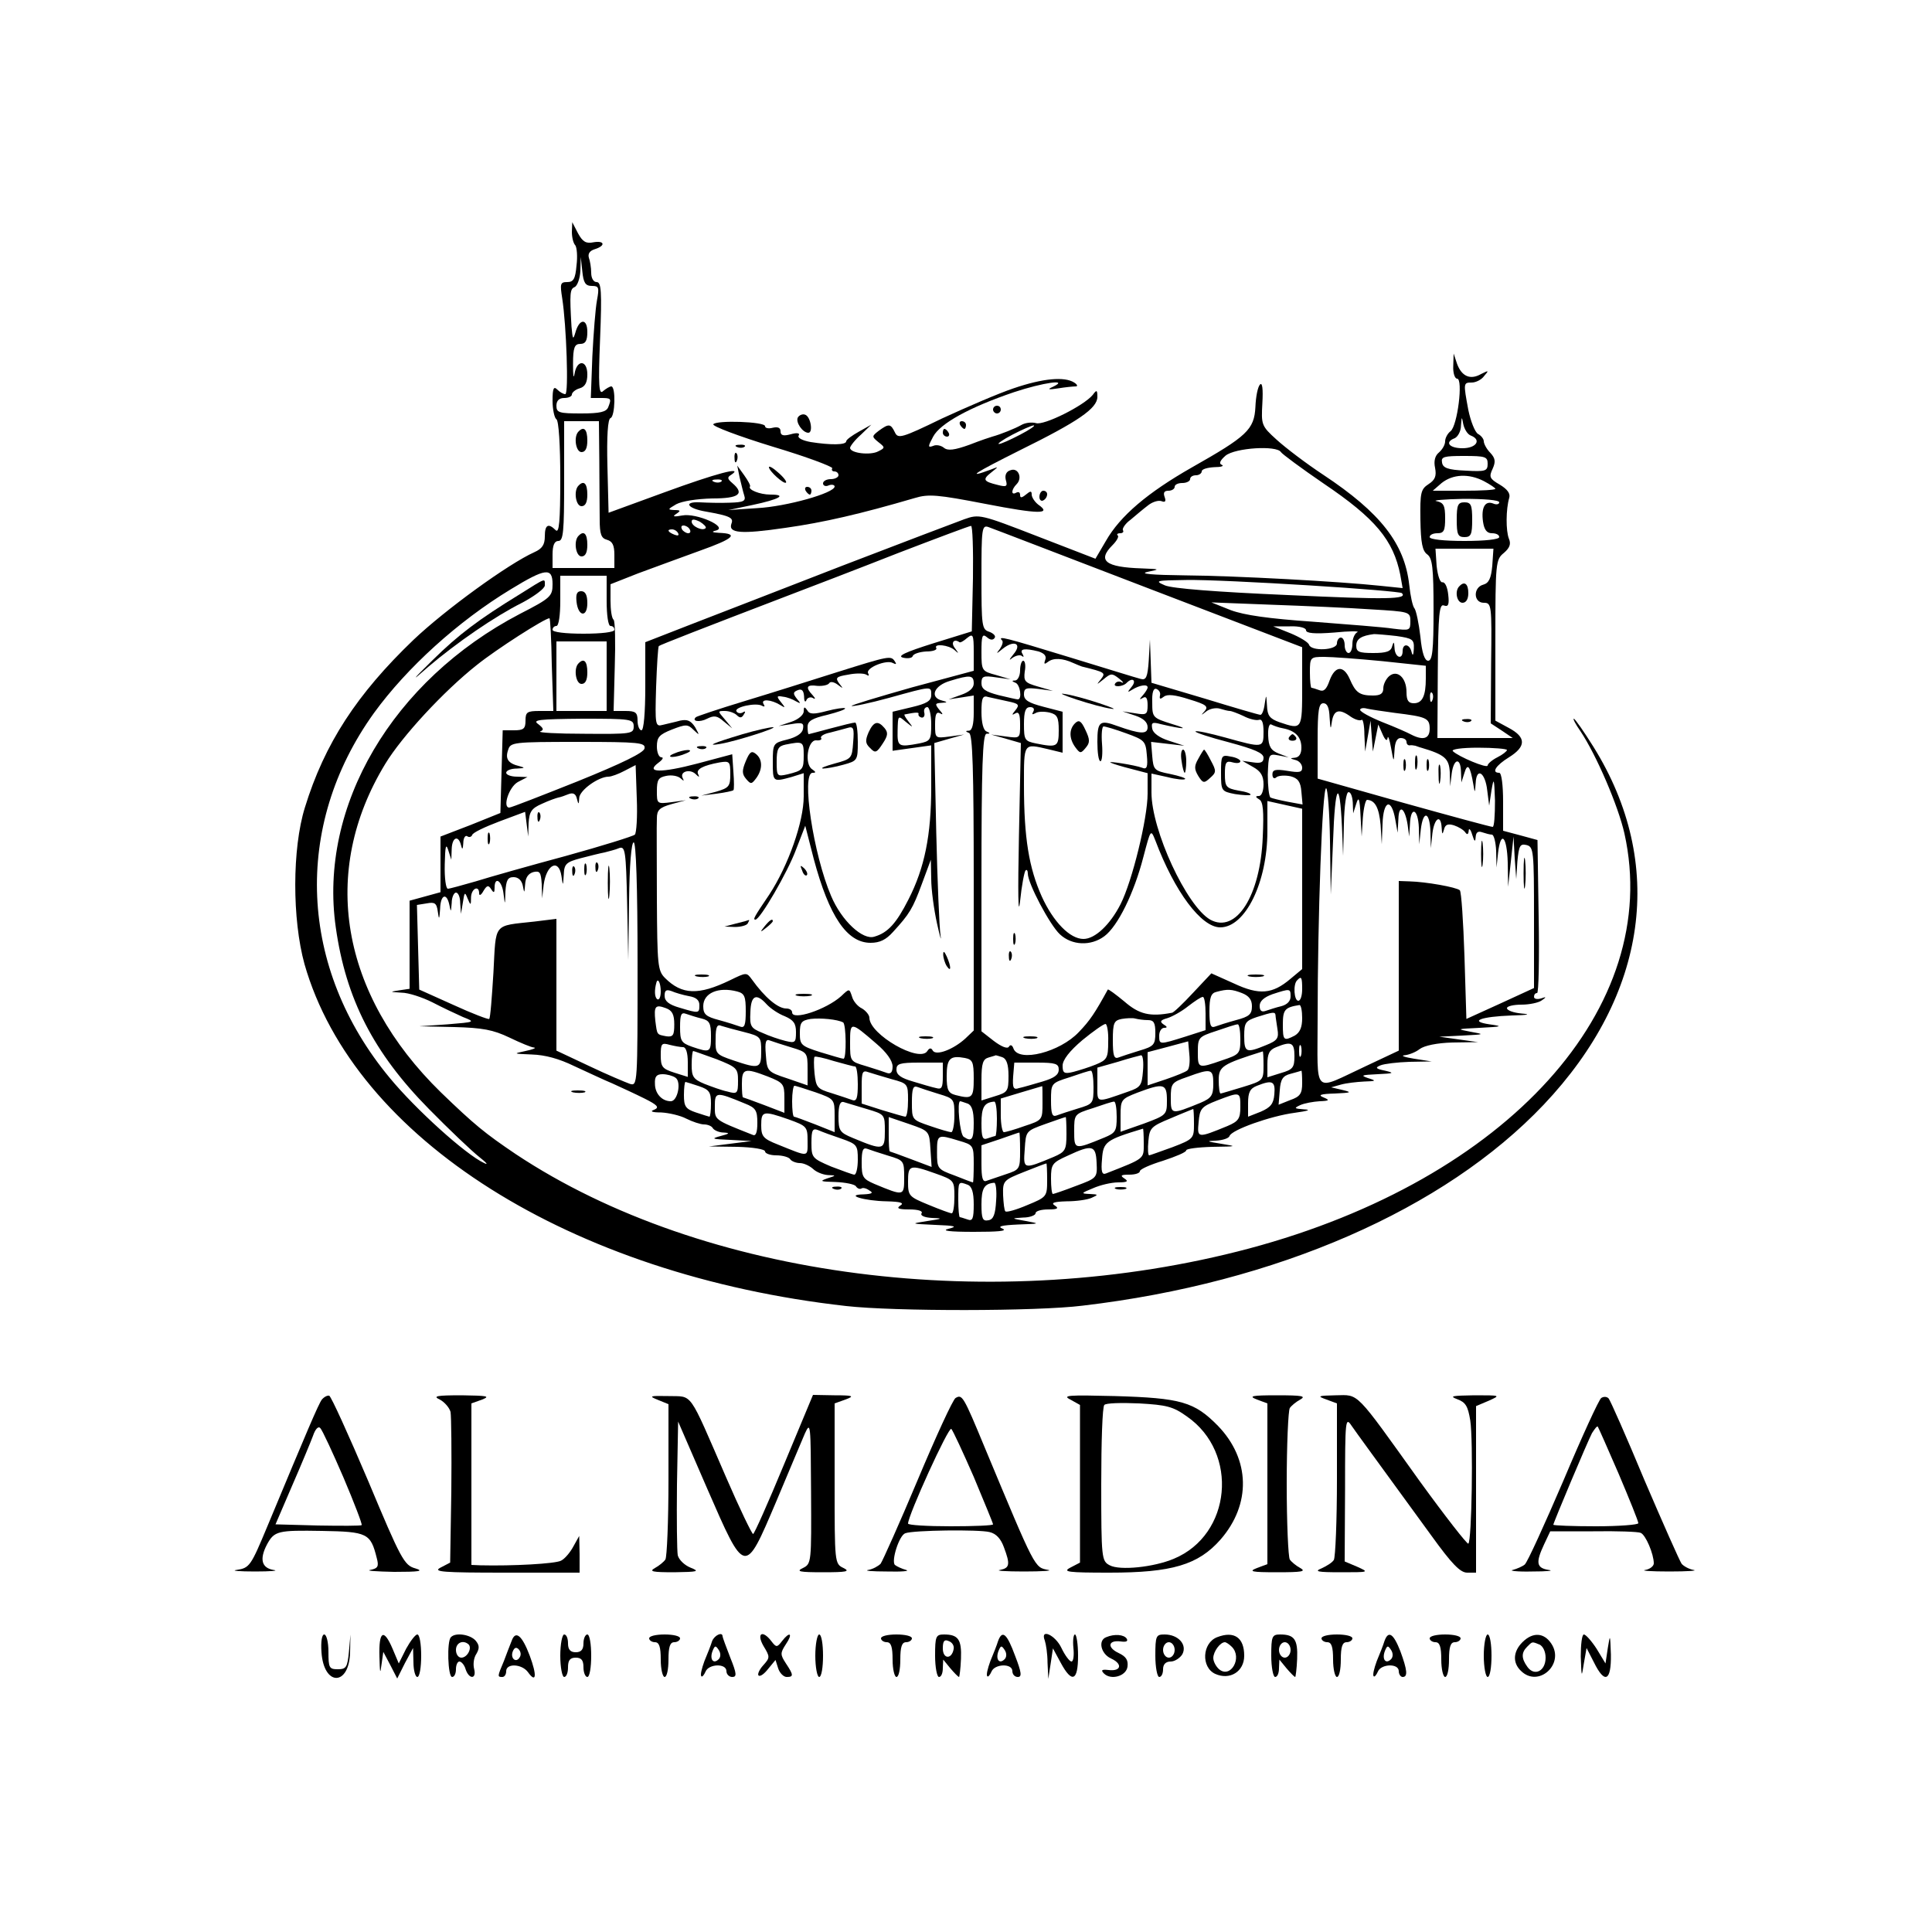 <?xml version="1.0" encoding="UTF-8"?>
<svg data-bbox="60.728 57.5 377.85 377" viewBox="0 0 500 500" height="666.667" width="666.667" xmlns="http://www.w3.org/2000/svg" data-type="shape">
    <g>
        <path d="M148 60c0 1.5.4 3 .9 3.5.4.6.6 2.9.3 5.2-.3 3.5-.8 4.3-2.4 4.3-1.8 0-1.9.4-1.3 4.2 1.1 7.1 1.7 24.8.8 24.8-.5 0-1.4-.5-2.1-1.2-.9-.9-1.2-.3-1.2 2.9 0 2.3.5 4.5 1 4.8.6.4 1 6.6 1 15.3 0 11.3-.3 14.3-1.2 13.4-1.9-1.9-2.8-1.4-2.8 1.6 0 2.2-.7 3.2-2.7 4.1-6.7 3-23.1 14.9-31.3 22.7-14.6 14-23 26.8-28.1 43.4-3.3 10.6-3.3 28.9-.1 40.5C91.7 294.7 147.7 330 219 338c12.4 1.4 49.3 1.4 61.2-.1 50.2-5.9 93.6-24.9 119.3-52 27-28.5 31.7-62.4 12.9-92.6-2.5-4-4.8-7.3-5.1-7.3s.5 1.5 1.7 3.2c4.2 6.3 9.8 19.4 11.4 26.5 10 45-30.2 89.5-97.1 107.4-65.7 17.5-141.3 7.8-189.8-24.4-8-5.4-10.7-7.6-19.4-16-26-25.4-31.4-57.1-14.4-85 4.3-7.1 15.1-18.8 23.7-25.6 5.1-4.1 17.6-12.1 18.8-12.1.2 0 .5 5.4.6 12l.4 12h-3.6c-3.2 0-3.6.3-3.6 2.5 0 2.1-.5 2.5-3 2.5h-2.9l-.3 10.7-.3 10.7-7.7 3.1-7.8 3v14.4l-4 1.1-4 1.1v22.8l-2.7.4c-2.5.4-2.5.4.6.6 1.8 0 5.4 1.2 8 2.5 2.5 1.3 6.1 3 7.9 3.8 3.3 1.3 3.2 1.3-4 1.9l-7.3.5 9.1.2c7.3.2 10 .7 14.2 2.7 2.9 1.4 5.8 2.6 6.4 2.6.7.1-.3.5-2.2.9-3.3.7-3.2.7 1.6.9 3.5.1 7.1 1.1 11 3 3.3 1.5 7.7 3.6 9.9 4.5 2.2 1 5.9 2.7 8.3 3.9 3.4 1.7 3.9 2.3 2.5 2.9-1.2.4-.6.7 1.8.7 2 .1 5 .8 6.5 1.6 1.6.8 3.7 1.5 4.6 1.5s2 .4 2.3 1c.3.5 1.6 1.1 2.8 1.1 1.7.1 1.5.3-.8.9-2.6.7-2.3.8 2.5 1l5.5.3-5.5.7-5.5.7 7.3.1c4 .1 7.2.6 7.2 1.2 0 .5 1.3 1 2.9 1 1.7 0 3.3.5 3.6 1s1.5 1 2.5 1 2.5.7 3.4 1.5c.8.8 2.5 1.5 3.8 1.6 2.3.1 2.3.1-.2.9-2 .7-1.6.8 2.2.9 2.6.1 5 .6 5.3 1.1.4.6 1 .8 1.4.6.4-.3 1.3-.1 2.1.5 1.1.6.7.9-1.5 1-5.1.1.2 1.7 6 1.8 3.6.1 4.6.4 3.5 1.1s-.5 1 2.3 1c2.3 0 3.6.4 3.2 1s.8 1.1 2.7 1.2c2.9.1 2.8.2-1.2.8-4.5.7-4.4.7 2 1 5.3.2 5.9.4 3.5 1-2 .5.1.8 6.5.8 6.1 0 8.8-.2 7.5-.8-1.5-.6-.4-.9 4-1.1 5.7-.2 5.8-.2 2-.9-3.9-.7-3.9-.7-.7-.9 1.7 0 3.2-.6 3.2-1.1 0-.6 1.5-1 3.3-1 2.4 0 2.8-.3 1.7-1s-.3-1 3-1.1c2.5 0 5.4-.4 6.5-.9 1.8-.8 1.8-.9-.5-1s-2.3-.2.9-1.5c1.8-.8 4.7-1.5 6.5-1.5 2.4 0 2.7-.3 1.6-1-1.2-.8-.9-1 1.3-1 1.5 0 2.7-.4 2.7-.9s2.7-1.7 6-2.7c3.3-1.1 6-2.2 6-2.7 0-.4 3-.8 6.8-.9 6.4-.1 6.5-.1 2.2-.8-3.7-.6-4-.7-1.3-.8 1.7-.1 3.3-.6 3.5-1.2.5-1.6 10.7-5.2 16.8-6 3.6-.5 4.4-.8 2.5-.9-2.6-.2-2.7-.3-1-1.1 1.1-.5 3.4-.9 5-1 2.6-.1 2.7-.3 1-1-1.5-.6-.8-.9 3-1 4.2-.2 4.5-.3 2-.9l-3-.7 2.5-.7c1.4-.4 4.1-.7 6-.8 3.2-.1 3.3-.2 1-.9-2-.7-1.6-.8 2.5-1 4.2-.2 4.5-.3 2-.9-2.5-.5-2.7-.8-1.2-1.4 1-.4 4.4-.8 7.5-.9l5.7-.1-4.5-.7c-2.5-.4-3.6-.8-2.5-.9s2.9-.8 3.9-1.6c1.2-.9 4.5-1.6 8.5-1.7l6.6-.1-5-.7-5-.7 6-.3c5.8-.3 5.9-.3 2-1-3.7-.7-3.5-.7 2.5-1 5.8-.3 6.1-.4 2.5-.9-5.5-.8-2.3-2 5.8-2.3 4.2-.1 5-.3 2.5-.5-2.1-.2-3.8-.8-3.8-1.4 0-.5 1.7-.9 3.8-.9 2 0 4.4-.5 5.2-1.1 1.3-.9 1.2-1-.2-.5-1 .3-1.8.1-1.8-.4 0-.6.3-1 .8-1 .4 0 .6-8.9.4-19.8l-.3-19.8-4.4-1.2-4.5-1.2v-7.5c0-4.3-.4-7.5-1-7.5-2.1 0-.9-1.9 2.5-4 4.5-2.8 4.5-5.2 0-7.6l-3.5-1.9v-20.8c0-20.2.1-20.9 2.2-22.6 1.5-1.3 1.9-2.3 1.3-3.7-.8-2-.8-7.6.1-10.6.3-1.1-.5-2.2-2.5-3.4-2.6-1.5-2.8-2-1.8-4.1.8-1.8.7-2.7-.6-4.1-1-1-1.7-2.4-1.7-3s-.7-1.5-1.5-1.9c-.8-.5-1.9-3.3-2.5-6.2-1.3-7-1.3-7.1.9-7.1 1 0 2.5-.7 3.2-1.7 1.3-1.5 1.2-1.5-.8-.5-2.8 1.6-5 .6-6.2-2.6l-.9-2.7-.1 3.2c-.1 1.8.4 3.3 1 3.3 1.6 0 .1 12.2-1.7 13.6-.8.6-1.4 1.8-1.4 2.6 0 .9-.7 2.1-1.6 2.9-1 .8-1.4 2.2-1 4 .4 2.1 0 3.1-1.7 4.2-2 1.3-2.2 2.2-2.1 9.2.1 6 .5 8.1 1.8 9 1.3 1 1.6 3.4 1.6 14.4 0 10.4-.3 13.1-1.4 13.1-.9 0-1.6-2-2-6.2-.4-3.5-1.1-6.7-1.5-7.3-.5-.5-1.1-3.3-1.4-6.2-1.2-10.6-7.4-18.6-22.2-28.4-4.4-2.9-9.8-7-12.1-9.1-4-3.6-4-3.9-3.7-9.5.2-3.6 0-5.4-.6-4.8s-1.1 3.2-1.2 5.8c-.3 5.9-2.2 7.6-16.5 15.7-11.4 6.5-18.5 12.5-22.2 19l-2.7 4.6-15-5.8c-14.7-5.7-15.1-5.8-19-4.4-2.2.8-16.4 6.2-31.5 12-15.1 5.9-32.8 12.7-39.2 15.2l-11.8 4.6v11.4c0 6.9-.4 11.4-1 11.4-.5 0-1-1.1-1-2.5 0-2.1-.5-2.5-3.1-2.5h-3.1l.3-11.4c.2-6.3.1-11.8-.3-12.2-.5-.4-.8-2.6-.8-5v-4.2l7.1-2.8c4-1.5 11.2-4.1 16.1-5.9 8.7-3.1 10.1-4.4 4.9-4.6-1.8-.1-2.1-.3-.8-.6 3.3-.9-5.1-4.6-8.7-3.9-2.2.4-2.7.3-1.6-.4 1.2-.8 1.2-1-.5-1-1.8-.1-1.7-.2.5-1.5 1.5-.8 5.3-1.4 9.3-1.5 7 0 8.5-1.2 5.2-4-1.3-1.1-1.3-1.5-.3-2.1 3.6-2.4-4.1-.3-17.2 4.5l-14.5 5.3-.3-12.1c-.2-7.7.1-12.2.8-12.4 1.2-.4 1.4-8.2.2-8.2-.4 0-1.4.6-2.1 1.2-1.1 1.1-1.3-1.2-.8-13.5.5-12.4.3-14.7-.9-14.7-.8 0-1.4-1-1.4-2.4 0-1.3-.3-3.1-.6-3.9-.3-1 .2-1.8 1.5-2.2 2.9-.9 2.6-2.3-.3-1.8-1.9.4-2.8-.1-4-2.3l-1.5-2.9zm5.2 14c1.8 0 1.9.4 1.3 3.7-.4 2.1-.9 8.6-1.2 14.5l-.4 10.8h2.5c2.8 0 2.9.1 2 2.4-.5 1.2-2.1 1.6-7 1.6-5.7 0-6.4-.2-6.4-2 0-1.3.7-2 2-2 1.1 0 2-.4 2-.9s.9-1.3 2-1.6c1.4-.4 2-1.5 2-3.6 0-3.8-2.7-3.9-3.3-.2-.3 1.6-.4.4-.4-2.5 0-4.3.4-5.2 1.9-5.2 1.3 0 1.8-.8 1.8-3.1 0-3.6-2.1-3.5-3.1.2-.6 2-.7 1.7-1-1.6-.5-8.6-.4-9.7.8-10.2.7-.3 1.4-2.2 1.5-4.2l.1-3.6.4 3.7c.3 3 .8 3.8 2.5 3.8m227.4 38.7c2.9 1.1 1.5 3.3-2.1 3.3-3.5 0-4.7-1.6-2-2.6.8-.4 1.6-1.8 1.6-3.3.2-2.4.2-2.4.6-.3.3 1.3 1.1 2.6 1.9 2.9m-225.5 6.5c0 5.7.1 12.5.1 15.2 0 3.9.4 4.9 1.9 5.3 1.4.4 1.9 1.4 1.9 3.9v3.4h-16v-3.5c0-2.4.5-3.5 1.5-3.5 1.3 0 1.5-2.4 1.5-15.5V109h9zm176.4-2.2c.3.5 5.3 4.2 11 8.1 13.5 9.1 18.1 14.7 19.9 23.7l.6 3.4-5.8-.6c-10.3-1.1-37.5-2.6-50.7-2.7-8.4-.1-11.8-.4-9.5-.9 3.3-.7 3.3-.7-1.5-.9-9.4-.3-11.6-2-7.6-6 1.1-1.1 1.7-2.2 1.4-2.5-.4-.3-.1-.6.6-.6s1-.4.7-.8c-.2-.4.6-1.7 2-2.7 1.3-1.1 3.3-2.8 4.5-3.7 1.1-.9 2.7-1.4 3.5-1.1 1 .4 1.2 0 .8-1.1s-.1-1.6 1-1.6c.9 0 1.6-.5 1.6-1 0-.6.9-1 2-1s2-.5 2-1c0-.6.7-1 1.5-1s1.5-.5 1.5-1c0-.6 1.5-1 3.3-1.1 1.7 0 2.6-.3 1.9-.6-.8-.3-.5-1.1 1-2.4 2.5-2 13.2-2.7 14.3-.9m53.5 3c0 1.9-.5 2.1-5.7 1.8-4.6-.2-5.9-.7-6.1-2.1-.3-1.5.5-1.7 5.7-1.7 5.5 0 6.1.2 6.1 2m-1 4.5c1.7.9 3 1.8 3 2 0 .3-3.6.5-8.1.5h-8.1l2.3-2c2.9-2.3 7-2.5 10.9-.5m-197.3.1c-.3.3-1.2.4-1.9.1-.8-.3-.5-.6.6-.6 1.1-.1 1.7.2 1.3.5M388 130c0 .5-.7.7-1.6.3-2.1-.8-3.1 1.1-2.6 4.7.3 2.1 1 3 2.3 3 1.1 0 1.9.4 1.9 1s-3.7 1-9 1-9-.4-9-1 .9-1 2-1c1.7 0 2-.7 2-3.9 0-3.3-.4-4-2.2-4.4-1.3-.2 1.9-.5 7-.6 5.3 0 9.2.3 9.2.9m-205.4 6.7c-.8.8-3.6-.5-3.6-1.7 0-.7.6-.7 2.1 0 1.1.7 1.8 1.4 1.5 1.7m-4.1.3c.3.5.2 1-.4 1-.5 0-1.3-.5-1.6-1-.3-.6-.2-1 .4-1 .5 0 1.3.4 1.6 1m73.3 12.7-.3 13.7-10 3.1c-7.3 2.3-9.4 3.3-7.8 3.7 1.2.3 2.4.1 2.5-.4.2-.6 1.8-1.1 3.5-1.2 1.7 0 2.9-.4 2.6-.9-.7-1.2 3.2-.8 4.7.5 1.2 1.1 1.2 1 .1-.5-1.1-1.4-.2-2.5 1.2-1.5.2.2 1.1-.3 2-1.1 1.5-1.2 1.7-.9 1.7 3.6v4.9l-16 4.3c-8.8 2.5-15.8 4.6-15.6 4.8s4.6-.7 9.7-2.1c11.2-3.1 10.9-3.1 10.9-.7 0 1.5-1.2 2.2-5 3.1l-5 1.2v10.1l5-.7 5-.7v10.8c0 12.4-1.7 20.9-5.9 29.1-3.1 6.1-5.3 8.6-8.8 9.6-3 1-8.5-4.1-11.2-10.5-4.6-10.7-7.8-31.9-4.8-31.9.9 0 .9-.2-.1-.9-2.1-1.3-1.2-7.6 1-7.5 1 .1 1.6-.2 1.3-.6s.7-1.1 2.3-1.4c1.5-.4 3.5-.9 4.5-1.2 1.6-.5 1.8 0 1.5 3.7-.3 4.2-.4 4.3-4.8 5.5-2.5.7-3.8 1.2-3 1.3.8 0 3.2-.4 5.3-1 3.6-1 3.7-1.1 3.7-5.9 0-2.8-.3-5-.7-5-.5 0-3.3.7-6.3 1.5s-5.6 1.5-5.7 1.5c-.2 0-.3-.9-.3-1.9 0-1.5 1.2-2.2 5.1-3.1 2.7-.7 4.8-1.4 4.6-1.7-.3-.2-2.4.1-4.7.7-3.4.9-4.5.9-5.1-.2-.7-1-.9-.9-.9.3 0 .9-1.4 2.1-3.2 2.7l-3.3 1.1 3.3-.5c2.9-.5 3.3-.3 3 1.3-.2 1.1-1.7 2.1-4.1 2.7-3.6.9-3.7 1-3.7 5.8 0 5.2 0 5.2 4.8 3.9l3.2-1v6c0 6.6-4 17.9-8.9 25.4-4 5.9-4.3 6.5-3.6 6.5 1.2 0 8.3-12.2 10.5-18.1l2.4-6.2 2.2 8.6c4 14.9 8.6 21.7 14.7 21.7 2.4 0 4-.8 5.8-2.8 4.3-4.7 5.1-6 7.5-12.5l2.3-6.2.1 5c0 2.7.7 7.9 1.5 11.5s1.2 4.9.9 3-.8-13.9-1.1-26.6l-.5-23.1 3.8-1.1 3.9-1.1-3.7.5c-3.8.5-3.8.5-3.8-3.1 0-2.6.3-3.4 1.3-2.9.8.5.8.2-.2-.9-1.2-1.5-1.1-1.7.5-1.8 1.7-.1 1.7-.2.2-.6-3.3-.8-2.1-3.9 2.1-5.1 5.2-1.6 6.1-1.5 6.1.7 0 1.2-1.2 2.2-3.2 2.9l-3.3 1.2 3.3-.5 3.2-.5v4.5c0 2.9-.4 4.5-1.2 4.6q-1.5 0 0 .6c.9.4 1.2 9.1 1.2 38.7v38.3l-2.2 2.1c-3.1 2.8-7.5 4.5-8.4 3.1-.4-.8-.9-.7-1.4.1-2 3.2-15-4.3-15-8.6 0-.7-.9-1.8-1.9-2.4-1.1-.5-2.3-1.9-2.6-3.1-.7-2.1-.7-2.1-2.8-.1-3.9 3.5-12.7 6.4-12.7 4.2 0-.6-.7-1-1.5-1-2.2 0-5.6-2.9-8.9-7.5-1.4-1.9-1.4-1.9-5.7.2-8.1 3.9-12.4 3.8-16.8-.6-1.9-1.9-2-3.4-2.1-20.3 0-10.1-.1-19.5 0-21 0-2.1.6-2.8 3.8-3.7l3.7-1-3.7.5c-3.8.5-3.8.4-3.8-2.9 0-2.9.4-3.5 2.4-3.9 1.4-.3 3 0 3.7.6.9.8 1 .8.6 0-.9-1.7 1.8-2.5 3.3-1.1.9.9 1.1.9.7.1-.7-1.3 1.2-2.3 5.6-3.1 2.5-.4 2.7-.2 2.7 3s-.3 3.6-3.7 4.6l-3.8 1 4-.5c2.2-.3 4.1-.7 4.3-.9.2-.1.2-2.3 0-4.8l-.3-4.5-9 2.4c-9.5 2.5-13.6 2.4-10.1-.2 1.1-.8 1.4-1.4.8-1.4-.7 0-1.2-1.3-1.2-2.8 0-2.4.6-3.1 3.9-4.4 3.6-1.4 4.1-1.4 5.6.1 1.6 1.5 1.6 1.5.4-.7-1.1-1.7-2-2.1-3.9-1.7-1.4.4-3.4.8-4.5 1.1-1.9.5-2 .1-1.7-9.8.2-5.7.5-10.4.7-10.6.3-.3 11.6-4.7 32.5-12.7 6.3-2.4 19.6-7.5 29.5-11.4 9.9-3.8 18.4-7 18.8-7 .4-.1.6 6.1.5 13.6m45.5 2.6 39.7 15.2v10.2c0 11.2 0 11.2-5.9 9.2-2.5-.9-3.1-1.7-3.2-4.2-.2-3.1-.2-3.1-.6-.5-.2 1.6-.7 2.8-1.1 2.8s-6.9-1.9-14.4-4.2l-13.8-4.1-.2-5.6-.2-5.6-.3 5.4c-.3 4.4-.7 5.2-2.1 4.8-.9-.2-9.2-2.8-18.4-5.6-17-5.2-18.6-5.6-17.5-4.4.4.3.1 1.3-.5 2.2-1.1 1.4-1 1.4.7 0 3-2.4 5.1-1.3 2.8 1.4-1.2 1.5-1.3 1.8-.2.9.9-.6 2-.8 2.4-.4.5.4.5.1.1-.6q-1.2-1.95 4.2-.6c1.5.5 2.1 1.2 1.7 2.2-.4 1.1-.2 1.2.7.5 1.4-1.1 3.8-1 6.6.3.9.4 1.9.8 2.2.9 6.1 1.5 6.2 1.6 4.9 3.3-1.2 1.5-1.2 1.5.7 0 1.9-1.6 2.2-1.6 4-.2 1 .8 1.4 1.3.7 1-.6-.4-1.4-.2-1.7.3-.7 1 2 .9 3-.2 1.5-1.5 2.6-.6 1.3 1-1.2 1.5-1.2 1.6.1.8 1.9-1.2 4-1.5 4-.6 0 .4-.6 1.3-1.2 2-1 1.1-1 1.3 0 .7.8-.5 1.2.1 1.2 1.9 0 2.4-.3 2.6-3.2 2.1l-3.3-.5 3.3 1.1c2.1.7 3.2 1.7 3.2 3 0 1.9-1.9 1.8-7.8-.3-4.6-1.7-5.2-1.2-5.2 4.1 0 2.7.3 5 .8 5 .4 0 .6-2 .4-4.5s0-4.5.4-4.5c.5 0 3.2.8 5.9 1.8 4.7 1.7 5 2 5.3 5.6.3 3.1 0 3.8-1.2 3.3-1.8-.7-9.5-1.9-8.1-1.3.6.3 2.9 1 5.3 1.6l4.2 1.1v5.3c0 6.4-4 22.7-7 28.6-2.7 5.3-6.6 9-9.6 9-3.5 0-7.8-4.4-10.8-11-3.3-7.4-4.6-15.1-4.6-28.8 0-11.1-.2-10.8 6.3-9.3l3.7.9v-10.6l-5-1.3c-3.8-1-5-1.7-5-3.2 0-1.6.5-1.8 3.8-1.4l3.7.5-3.8-1.1c-3.5-1-3.8-1.4-3.5-3.9.3-1.5.1-2.8-.4-2.8-.4 0-.8 1.1-.8 2.5s-.6 2.5-1.2 2.6q-1.5 0 0 .6c1.2.4 1.8 4.3.6 4.3-.3 0-2.5-.5-5-1.1-3.4-.9-4.4-1.6-4.4-3.1 0-1.8.5-2 3.8-1.5l3.7.5-3.7-1.1c-3.7-1-3.8-1.1-3.8-6 0-4.1.2-4.8 1.4-3.8.9.8 1.6.8 2 .2.4-.5-.3-1.2-1.4-1.6-1.9-.6-2-1.5-2-14.2 0-12.4.1-13.5 1.8-12.9.9.3 19.6 7.5 41.5 15.9M175.5 138c.3.6-.1.7-.9.4-1.8-.7-2.1-1.4-.7-1.4.6 0 1.3.4 1.6 1m210.7 8.4c-.3 3.3-.9 4.5-2.3 4.9-2.7.7-2.6 4.7.1 4.7 2 0 2.1.5 1.9 15.6l-.1 15.6 2.9 1.9 2.8 1.9H372l.1-17.4c.1-14.8.4-17.4 1.6-16.9 1.1.4 1.4-.2 1.1-2.8-.2-1.9-.8-3.3-1.5-3.2-.6.1-1.2-1.6-1.5-4.2l-.3-4.5h15zM143 151.2c0 3.1-.5 3.6-8.5 7.7-32.9 17.2-52.1 49.7-47.6 81.1 2.6 18.5 9.8 32.5 24.1 47 5.2 5.3 11.1 10.9 13 12.4s2.5 2.2 1.3 1.6c-4.8-2.2-17.8-14-24.4-22-23.6-28.4-25.2-65.2-4.1-94.5 8.5-11.7 21.7-23.7 35.4-32 9-5.5 10.8-5.7 10.8-1.3m14 4.3c0 3.7.4 6.5 1 6.5s1 .4 1 1-3.3 1-8 1-8-.4-8-1 .5-1 1-1c.6 0 1-2.8 1-6.5V149h12zm181.9-4c12.9.8 23.7 1.7 23.9 2 1.6 1.6-3.7 1.7-29.5.5-18.6-.8-29.9-1.7-31.8-2.5-2.8-1.2-2.4-1.3 5.5-1.4 4.7-.1 19 .6 31.9 1.4m15.9 6.2c10 .6 10.2.6 10.2 3.1 0 2.4-.2 2.4-4.4 1.9-2.5-.4-11.8-1.1-20.8-1.8-11.5-.8-17.8-1.7-21.3-3l-5-2 15.5.6c8.5.3 20.1.8 25.8 1.2m-16.8 5.4c0 .8 2.2 1 7.3.6 3.9-.4 6.6-.4 6-.1-.7.3-1.3 1.7-1.3 3s-.4 2.4-1 2.4c-.5 0-1-.9-1-2s-.4-2-1-2c-.5 0-1 .7-1 1.5 0 1.8-6.6 2.1-7.2.4-.2-.7-2.4-2-4.8-3l-4.5-1.8h4.3c2.5-.1 4.2.4 4.2 1m23.4 1.5c4.2.6 4.6.9 4.5 3.3-.1 1.7-.3 2-.6.8-.5-2.1-2.3-2.3-2.3-.2 0 2.4-2 1.7-2.1-.8-.1-1.6-.2-1.8-.6-.5-.3 1.4-1.5 1.8-4.9 1.8-3.7 0-4.4-.3-4.4-1.9 0-1.8 1.4-2.6 4.6-3 .6 0 3.2.2 5.8.5M157 175v9h-13v-18h13zm200.7-3.9 11.3 1.2v3.3c0 4.5-.9 6.4-3.1 6.4-1.4 0-1.9-.7-1.9-2.9 0-3.7-2.4-5.9-4.5-4.1-.8.7-1.5 2.1-1.5 3.1 0 1.4-.7 1.9-2.7 1.9-3.5 0-4.5-.8-6-4.3-1.6-3.6-3.8-3.4-5.2.4-.8 2.3-1.5 3-2.7 2.5-.8-.3-1.8-.6-2-.6s-.4-1.8-.4-4c0-3.9.1-4 3.7-4 2 0 8.8.5 15 1.1m-57.5 8.9c-.2 1 .1 1 1 .3s2.9-.5 6.6.7c4.3 1.3 5 1.8 4 3-1.1 1.2-1 1.2.4.1.9-.7 2.5-1 3.5-.7s2.1.6 2.6.6c.4 0 2 .6 3.5 1.3 1.5.8 3.3 1.2 4 1 .8-.3 1.2.7 1.2 3.1 0 4.2-.1 4.2-9.8 1.5-4-1.1-7.6-1.9-7.8-1.6-.3.2 3.6 1.5 8.6 2.8 6.7 1.8 9 2.8 9 4s-.7 1.5-2.7 1.2l-2.8-.4 2.8 1.6c2 1.1 2.7 2.3 2.7 4.5 0 1.7-.5 3-1.2 3-1 0-.9.3.1.9s1.2 3 .9 9.7c-.6 15.3-6.9 25.1-13.6 21.4-6.1-3.5-15.2-23.1-15.2-32.9v-4.9l4.1.9c2.3.6 4.4.8 4.6.5.3-.2-1.5-.8-3.9-1.3-4.1-.8-4.3-1.1-4.6-4.6l-.3-3.7 4.3.5 4.3.5-4-1.3c-2.5-.8-4.1-2-4.3-3.1-.3-1.6 0-1.8 2.2-1.2 6 1.4 7.7 1.4 3 0-5.1-1.6-5.2-1.7-5.2-5.6-.1-2.6.3-3.8 1.1-3.5.7.3 1.1 1 .9 1.7m70.5 1.2c-.3.8-.6.5-.6-.6-.1-1.1.2-1.7.5-1.3.3.3.4 1.2.1 1.9m-109.9.3c2.9.6 3.1.9 2 2.3-1 1.2-1 1.4 0 .8.9-.5 1.2.3 1.2 2.9 0 3.6 0 3.6-3.7 3.1l-3.8-.5 3.9 1.1 3.8 1.1-.5 24.1c-.3 14.8-.2 21.3.3 16.8.4-4 1.1-7.6 1.4-7.9.3-.4.6 0 .6.8 0 2.5 5.7 13.3 8.3 15.7 3.1 2.9 8 3.1 11.5.5s7.7-11.2 10.1-20.5c1.9-7.2 1.9-7.3 3.1-4.3 5 13.3 11.9 22.5 16.8 22.5 6.5 0 12.2-11.7 12.2-24.9v-7.8l4.5 1 4.5 1v41.5l-3 2.5c-4.7 4-8.1 4.3-14.7 1.2l-5.8-2.6-4.7 5c-2.6 2.8-5.1 5.2-5.5 5.2-5.7 1.1-8.5.4-12.3-2.9-2.3-1.9-4.2-3.3-4.3-3.1-3.3 6-4.6 8-7.5 11-4.9 5.2-15.5 7.9-16.9 4.3-.3-.9-.8-1.2-1.2-.5-.4.6-1.9 0-3.9-1.5l-3.2-2.5v-38.5c0-30 .3-38.4 1.3-38.5q1.5 0 0-.6c-.8-.3-1.3-2.3-1.3-5 0-3.7.3-4.4 1.8-3.9.9.2 3.2.7 5 1.1m83.3 4.2c.2 3.1.3 3.3.6 1 .5-3 1.9-3.4 4.9-1.2 1.2.8 2.4 1.1 2.8.8.3-.3.7 1.4.7 3.8l.2 4.4.7-4 .7-4 .3 4 .3 4 .7-3.5.7-3.5 1.1 2.5c.7 1.6 1.2 1.9 1.3 1 .1-.8.5.3.9 2.5.7 3.9.7 3.9.9.7.1-2.1.6-3.2 1.6-3.2.8 0 1.5.4 1.5 1 0 .5.3.9.8.9.4-.1 1 0 1.5.1.4.1 1 .4 1.5.5 6.1 1.8 7.2 2.8 7.4 6.3l.1 3.7.4-3.3c.5-3.9 2.3-4.3 2.4-.5l.1 2.8.8-2.5c.8-2.7 1.5-1.7 2.3 3 .4 2.4.4 2.3.6-.3.2-4.3 2.5-2.8 3 1.9l.5 3.9.6-4c.6-3.5.7-3.1.9 2.7 0 3.8-.2 6.8-.6 6.8-.5 0-10.8-2.8-23-6.2l-22.3-6.3v-9.8c0-8 .3-9.7 1.5-9.7 1 0 1.5 1.1 1.6 3.7M241 187.4c0 4.1-.2 4.4-3.1 5-5.4 1-5.7.9-5.6-3.4.1-3.9.1-3.9 2.1-2.2 2 1.6 2 1.6.7-.1-.7-.9-1.2-1.7-1-1.8 3-.6 3.8-.6 3.6-.1-.1.4.3.8.8.9.6.1.9-.5.7-1.3s.2-1.4.8-1.4c.5 0 1 2 1 4.4m26.4-3.2c-.4.7-.3.8.5.4.7-.5 2.3-.5 3.7-.2 2 .5 2.4 1.2 2.4 4.6 0 4.3-.4 4.5-5.9 3.4-2.9-.6-3.1-.9-3.1-5 0-3.3.4-4.4 1.6-4.4.9 0 1.2.5.8 1.2m93.6.3c8.1 1 9 1.3 9 4.1 0 2.6-1.7 3.1-4.8 1.5-.9-.5-4.3-2-7.4-3.2-3.2-1.3-5.8-2.7-5.8-3.2 0-.4.8-.6 1.8-.3.9.2 4.2.7 7.2 1.1M164 188c0 1.9-.6 2-12.7 1.9-7.1 0-12.2-.3-11.5-.6 1-.4.9-.8-.5-1.9-1.6-1.1 0-1.3 11.5-1.4 12.5 0 13.2.1 13.2 2m168.1.5c3.1.6 4.7 2.2 4.7 5 0 1.6-.6 2.5-1.7 2.6-1.3.1-1.3.2.2.6.9.2 1.7 1.1 1.7 2 0 1.2-.8 1.3-3.8.8-3.1-.5-3.9-.3-3.9.9 0 1 .5 1.3 1.1.7.6-.4 2.2-.5 3.6-.2 1.9.5 2.6 1.4 2.8 4l.3 3.3-3.8-.7c-2.1-.4-4.1-.9-4.5-1.1-.4-.3-.7-3-.7-5.9.2-5.3.2-5.5 2.8-5l2.6.5-2.6-1c-2-.8-2.6-1.8-2.7-4.6-.1-2 .3-3.2.8-2.9.6.3 1.9.8 3.1 1m-165.3 5.2c-.2 1.1-5.7 3.8-17.3 8.5-9.3 3.7-17.2 6.8-17.7 6.8-1.8 0-.1-5.3 2.2-6.6l2.5-1.3-2.7-.1c-1.6 0-2.8-.5-2.8-1 0-.6 1.2-1.1 2.8-1.1 2-.1 2.2-.2.7-.6-3-.7-3.8-1.9-3-4.2.6-2 1.2-2.1 18.1-2.1 15.9 0 17.5.2 17.2 1.7m41.2 1.7c0 3.8-.2 4-4.2 5-2.7.6-2.8.5-2.8-3.3 0-3.3.4-4 2.3-4.4 4.5-.9 4.7-.8 4.7 2.7m182-1.3c0 .3-1.1 1.2-2.5 1.9s-2.5 1.7-2.5 2.1c0 .9-7.6-2.3-9-3.7-.5-.5 2.3-.9 6.5-.9 4.1 0 7.5.3 7.5.6M164.3 216c-.4.4-8.4 2.9-17.8 5.5-9.3 2.5-19.9 5.5-23.4 6.6-3.5 1-6.7 1.9-7.2 1.9s-.9-2.8-.8-6.3c.1-4.6.3-5.6.9-3.7l.8 2.5.1-2.8c.1-3 1.7-3.7 2.4-1 .3 1.3.5 1.2.6-.5 0-1.3.5-2.1 1-1.8.5.4 1.1.2 1.3-.3.1-.6 3.3-2.1 7-3.5l6.7-2.5.4 3.2.4 3.2.1-3.5c.2-2.9.7-3.8 3.5-5 1.7-.8 3.7-1.5 4.2-1.6.6-.1 1.7-.5 2.7-.9 1.1-.4 1.8-.1 2.1 1.2.4 1.6.5 1.6.6-.2.1-2 5-5.5 7.6-5.5.7 0 2.6-.7 4.1-1.5l2.9-1.5.3 8.7c.2 4.7-.1 8.9-.5 9.3m179.9 1.7.2 13.8.6-14c.5-14.6 1.7-16.4 2.3-3.5l.3 7.5.2-8.3c.1-4.7.6-8.2 1.2-8.2s1 1.2 1.1 2.7l.1 2.8.8-2.5c.6-2 .9-1.4 1.1 3l.3 5.5.3-4.8c.2-2.6.7-4.7 1.1-4.7 2.1.1 3.1 2.1 3.5 6.5l.3 5 .2-5.3c.2-6.1 2.3-6.8 3.3-1.1l.6 3.4.2-3.5c.1-4 1.7-3 2.4 1.5l.4 3 .2-3.3c.2-4.7 2.1-3.9 2.3 1l.1 4.3.4-3.8c.6-5.1 2.3-4.7 2.5.5l.1 4.3.4-3.8c.5-4 2.2-5.1 2.4-1.5.1 1.8.2 1.9.6.5.3-1.3 1-1.6 2.6-1.1 1.2.4 2.5 1.2 2.9 1.8.5.7.8.6.9-.4 0-.8.5-.4.9 1 .6 1.9.8 2 .9.6.1-1.2.6-1.6 1.7-1.2.9.3 2 .6 2.5.6s1 1.9 1.1 4.2l.1 4.3.4-3.8c.7-5.9 2.3-4.3 2.5 2.5l.1 6.3.7-6.5.7-6.5.3 5.5.4 5.5.3-4.6c.4-4.1.7-4.6 2.4-4.2 1.8.5 1.9 1.5 1.9 18.8v18.2l-8.7 4-8.8 4-.5-16.3c-.3-8.9-.8-16.6-1.2-17-.9-.8-8.8-2.2-13-2.3l-2.8-.1v43.9l-8.5 4c-14 6.5-12.5 8-12.5-12.2 0-26.2 1.2-59.7 2.2-59.7.4 0 .9 6.2 1 13.7M165 249.6c0 31.2 0 31.5-2 30.9-1.1-.4-5.9-2.4-10.5-4.6l-8.5-4v-34.1l-5.7.7c-10.8 1.2-9.9.1-10.6 13.2-.4 6.4-.8 11.8-1.1 12-.2.2-4.4-1.4-9.2-3.6l-8.9-4-.3-10.9-.3-11 2.5-.4c2.1-.4 2.6-.1 2.9 2.1s.4 2.2.6-.7c.1-3.7 1.7-4.3 2.4-1 .4 2 .4 1.9.6-.5 0-1.5.6-2.7 1.1-2.7.6 0 1.1 1.2 1.1 2.7l.2 2.8.5-3c.4-2.6.5-2.8 1.2-1 .8 1.9.9 1.9.9-.3.1-2.3 2.1-3.2 2.1-1 0 .7.5.5 1.1-.6.9-1.5 1.3-1.6 2-.5s.9 1 .9-.4c0-3 1.9-1.8 2.3 1.5.4 3.2.4 3.2.5-.5.2-2.9.6-3.7 2.1-3.7 1.2 0 2.1.8 2.4 2.2.4 2.1.4 2 .6-.3.1-1.8.8-2.8 2.1-3.2 1.7-.4 2 0 2.2 3.1l.1 3.7.4-3.5c.7-5.3 3.9-6.9 4.6-2.3.4 2.7.4 2.7.6-.3.1-2.8.6-3.3 4.4-4.3 2.3-.6 5.1-1.3 6.2-1.5 1.1-.3 2.8-.7 3.7-1.1 1.6-.6 1.8.6 2.1 14.2l.3 14.8.2-15.3c.1-9.3.6-15.2 1.2-15.2s1 11.2 1 31.6m172 6.4c0 1.6-.4 3-1 3-1.1 0-1.4-4.3-.3-5.3 1.1-1.2 1.3-.8 1.3 2.3m-166 .6c0 1.4-.4 2.3-.9 2-.7-.5-.8-2.3-.2-4.4.4-1.2 1.1.3 1.1 2.4m7.3 1.2c1.8.3 2.7 1 2.7 2.3 0 2.2-.1 2.2-5.1.7-2.8-.8-3.9-1.7-3.9-3.1s.4-1.7 1.8-1.2c.9.4 2.9 1 4.5 1.3m12.5-1.2c1.9.5 2.2 1.3 2.2 5.1 0 3.5-.3 4.4-1.4 4-.8-.3-3.3-1.1-5.5-1.7-3.4-.9-4.1-1.5-4.1-3.6 0-3.4 3.9-5.1 8.8-3.8m130.6.4c1.8.7 2.6 1.7 2.6 3.4 0 2.1-.7 2.7-4.1 3.6-2.2.6-4.7 1.4-5.5 1.7-1.1.4-1.4-.5-1.4-4s.4-4.7 1.8-5c2.9-.8 4-.7 6.6.3m12.6.9c0 1.2-.9 2.1-2.4 2.5-1.3.3-3.1.9-4 1.2-1.1.4-1.6 0-1.6-1.3q0-1.8 3.3-3c4.6-1.5 4.7-1.5 4.7.6m-135.6 2c1 1.1 3.1 2.5 4.7 3.1 2.3 1 2.9 1.9 2.9 4.1 0 2.7-.2 2.9-2.7 2.3-1.6-.4-4.3-1.3-6-2.1-3-1.2-3.3-1.7-3.1-5.3q.15-6.6 4.2-2.1m113.6 2.4v4.3l-5.3 1.7c-6.7 2.1-6.7 2.1-6.7-.3 0-1.1.6-2 1.3-2 .9 0 .8-.3-.2-.9-1-.7-.8-1.1 1-1.6 1.3-.4 3.8-1.8 5.4-3.1 1.7-1.3 3.3-2.4 3.8-2.4.4 0 .7 1.9.7 4.3m-137.5 2.8c0 2.8-.3 3.3-2 3.1-2.6-.5-2.4-.3-2.9-4-.4-3.8 0-4.3 2.7-3.3 1.7.6 2.2 1.7 2.2 4.2m162.5-1.6c0 2.4-.6 3.7-1.9 4.5-2.9 1.5-3.1 1.3-3.1-2.9 0-3.8.5-4.4 4.3-5 .4 0 .7 1.5.7 3.4m-155.4.1c2 .5 2.4 1.2 2.4 4.5 0 4.3-.2 4.4-4.9 2.8-2.8-1-3.1-1.5-3.1-5.1 0-3.3.3-3.9 1.6-3.4.9.3 2.7.9 4 1.2m148.5-.9c0 .5.3 2.1.5 3.6.4 2.4 0 3-3 4.2-5.1 2.1-5.6 1.9-5.6-2.4 0-3.4.3-3.9 3.3-4.9 4.1-1.3 4.7-1.4 4.8-.5m-111.9 1.9c.8.5.9 9.4.1 9.4-.4 0-3-.8-6-1.7-5-1.6-5.3-1.9-5.3-4.9 0-2.8.4-3.3 2.8-3.7 2.6-.3 6.9.1 8.4.9m78.9-.6c1.5 0 1.9.7 1.9 3.3 0 3.1-.4 3.5-4.1 4.6-2.3.7-4.7 1.5-5.5 1.8-1.1.4-1.4-.6-1.4-4.5 0-4.5.3-5.1 2.3-5.5 1.2-.2 2.8-.3 3.5-.1.8.2 2.2.4 3.3.4m-104.5 3.1c4.3 1.1 4.4 1.3 4.4 5 0 4.5-.5 4.6-7.3 2.3-4.4-1.5-4.6-1.7-4.5-5.5 0-3.2.4-3.9 1.5-3.4.9.3 3.5 1 5.9 1.6m34.2 3c2.6 2.2 4.2 4.4 4.2 5.9s-.5 2-1.4 1.7c-.8-.3-3.2-1.1-5.5-1.8-4.1-1.2-4.1-1.2-4.1-6.1 0-5.5.1-5.5 6.8.3m60-.5c0 4.2-.3 4.7-3.2 5.9-1.7.7-4.3 1.5-5.8 1.9-2.4.6-2.8.3-2.8-1.6 0-1.5 1.8-3.8 5.1-6.6 2.8-2.3 5.5-4.2 6-4.2.4 0 .8 2.1.7 4.6m34.2-.7c0 3.8-.2 4-4.7 5.5-6.3 2.2-6.3 2.1-6.3-2.2 0-3.7.2-3.9 4.8-5.4 2.6-.9 5-1.7 5.5-1.7.4-.1.7 1.7.7 3.8m-116.1 2.2c4 1.2 4.1 1.4 4.1 5.5v4.3l-5.2-1.8c-5.2-1.7-5.3-1.9-5.6-6.1-.3-3.4 0-4.2 1.1-3.7.8.3 3.3 1.1 5.6 1.8m102.4 5.9c-.4.4-2.9 1.4-5.5 2.3l-4.8 1.6v-8.6l5.3-1.4 5.2-1.4.3 3.4c.2 1.8 0 3.7-.5 4.1m-130.5-6c.7 0 1.2 1.4 1.2 3.9v3.8l-3.5-1.1c-3.1-1-3.5-1.5-3.5-4.5s.2-3.3 2.3-2.7c1.2.3 2.8.6 3.5.6m158.2 2.3c0 3-.4 3.5-3.5 4.4l-3.5 1.1v-3.4c0-2.7.5-3.7 2.3-4.4 3.9-1.6 4.7-1.2 4.7 2.3m1.7-.1c-.3.7-.5.2-.5-1.2s.2-1.9.5-1.3c.2.7.2 1.9 0 2.5m-151.3.9c5.3 2.1 5.6 2.4 5.6 5.6 0 3.3-.2 3.5-2.7 2.8-1.5-.3-4.2-1.3-6-2-2.9-1.2-3.3-1.9-3.3-4.9 0-2 .2-3.6.4-3.6s2.9 1 6 2.1m141.6 1.7c0 3.8-.1 3.9-5.3 5.5-3 .9-5.6 1.7-5.8 1.7-.3 0-.5-1.6-.5-3.5 0-3.5.9-4.1 11.4-7.4.1-.1.2 1.6.2 3.7m-105.7.2c.4 0 .7 2.1.7 4.6 0 3.5-.3 4.5-1.4 4.1-.8-.3-3.2-1.1-5.4-1.8-3.7-1.1-4-1.5-4.4-5.1-.2-2.1-.2-4.1 0-4.3s2.5.3 5 1.1c2.6.7 5 1.4 5.5 1.4m30.7 3.1c0 5.1-.4 5.4-4.7 4.3-1.9-.5-2.3-1.3-2.3-4.9 0-4.6.9-5.4 4.7-4.7 2 .4 2.3 1 2.3 5.3m7.4-5.5c1.1.4 1.6 1.9 1.6 4.8 0 4-.2 4.3-3.5 5.3l-3.5 1.1v-5.3c0-4.3.4-5.4 1.8-5.8.9-.3 1.8-.5 1.9-.6.1 0 .8.2 1.7.5m36.4 3.6c-.3 3.7-.6 4.2-3.8 5.3-8.6 3-8 3.1-8-1.8v-4.4l5.3-1.5c2.8-.9 5.6-1.6 6-1.7.5 0 .7 1.8.5 4.1m-51.8 1.4c0 2.9-.3 3.4-1.7 3-1-.2-3.7-1-6-1.7-3.1-.9-4.3-1.7-4.3-3.1 0-1.5.8-1.8 6-1.8h6zm30-1.8c0 1.4-1.2 2.2-4.2 3.1-2.4.7-5.1 1.5-6.1 1.7-1.4.5-1.7 0-1.5-3l.3-3.6h5.8c4.9 0 5.7.3 5.7 1.8m-75.3 1.8c4 1.6 4.3 1.9 4.3 5.5v3.9l-5.2-2c-2.9-1.1-5.4-2-5.5-2-.2 0-.3-1.6-.3-3.5 0-4 .7-4.2 6.7-1.9m32.1.7c4.1 1.1 4.2 1.2 4.2 5.4 0 2.4-.3 4.3-.7 4.3-.3 0-3-.8-6-1.7l-5.3-1.7v-4.4c0-3.8.2-4.3 1.8-3.7.9.3 3.6 1.1 6 1.8m52.2 2c0 4.3-.1 4.4-4.1 5.6-2.3.7-4.7 1.5-5.5 1.8-1.1.4-1.4-.5-1.4-3.9 0-4.4 0-4.5 4.8-6 2.6-.9 5-1.7 5.5-1.7.4-.1.7 1.9.7 4.2m31-.8c0 3-.5 3.7-3.3 4.9-7.6 3.1-7.7 3.1-7.7-1.2 0-3.8.2-4.1 4.3-5.5 6.2-2.3 6.7-2.1 6.7 1.8m23-.2c0 2.7-.5 3.5-3.1 4.4l-3 1.2.3-3.7c.2-2.9.8-3.8 2.8-4.3 1.4-.4 2.6-.7 2.8-.8.1-.1.2 1.4.2 3.2m-162.2-1.4c1.6 1 .6 6.1-1.2 6.1-2.3 0-4.1-2-4.1-4.5-.1-1.9.4-2.5 2-2.5 1.1 0 2.6.4 3.3.9m6.1 2.2c2.7.9 3.1 1.6 3.1 4.5 0 1.9-.2 3.4-.4 3.4-.1 0-1.7-.5-3.5-1.1-2.7-.9-3.1-1.6-3.1-4.5 0-1.9.2-3.4.4-3.4.1 0 1.7.5 3.5 1.1m148.9 2.1c-.2 2.5-1 3.4-3.5 4.5L323 289v-3.5c0-2.8.5-3.8 2.3-4.5 4-1.6 4.8-1.2 4.5 2.2m-118.7-.5c4.8 1.7 4.9 1.8 4.9 6v4.3l-5-2c-2.8-1.1-5.3-2-5.5-2-.3 0-.5-1.8-.5-4s.3-4 .6-4c.4 0 2.8.8 5.5 1.7m31.8.4c4 1.2 4.1 1.3 4.1 5.6 0 2.3-.4 4.3-.8 4.3-.5 0-2.9-.7-5.5-1.6-4.7-1.6-4.7-1.6-4.7-6.1 0-3.5.3-4.4 1.4-4 .8.3 3.2 1.1 5.5 1.8m26.9 2.3c0 4.4 0 4.5-4.6 6-2.5.9-4.9 1.6-5.4 1.6-.4 0-.8-2-.8-4.4v-4.3l5.3-1.6c2.8-.8 5.3-1.6 5.4-1.6.1-.1.1 1.9.1 4.3m32.2-.6c0 3.7-.1 3.8-6 6l-6 2.1v-4.2c0-4.1.2-4.3 4.3-5.9 6.9-2.6 7.7-2.4 7.7 2m-109.2.8c2.8 1.1 3.2 1.8 3.2 5 0 2.5-.4 3.5-1.2 3.1-10.1-4-9.8-3.8-9.8-7.4 0-3.8.3-3.8 7.8-.7m128.2.9c0 3-.5 3.7-3.3 4.9-7.8 3.2-7.9 3.2-7.5-1 .3-3.5.7-4 4.8-5.6 6-2.3 6-2.3 6 1.7m-96.7.5c4.7 1.4 4.7 1.4 4.7 5.8 0 4.9-.4 5-8.3 1.7-3.4-1.4-3.7-1.9-3.7-5.6 0-2.8.4-3.9 1.3-3.7.6.2 3.3 1 6 1.8m26.1-1.4c1.1.4 1.6 1.9 1.6 5 0 4.4-.5 5-2.6 3.6-1-.6-1.8-9.2-.9-9.2.2 0 1 .3 1.9.6m7.6 3.9c0 2.5-.2 4.5-.4 4.5s-1.1.3-2 .6c-1.3.5-1.6-.2-1.6-3.9 0-4.1.7-5.4 3.3-5.6.4-.1.7 1.9.7 4.4m31-.4c0 3.6-.3 4.1-3.2 5.3-7.8 3.2-7.8 3.2-7.8-1.7 0-4.3 0-4.4 4.8-5.9 2.6-.9 5-1.7 5.5-1.7.4-.1.7 1.7.7 4m20 1.8c0 3.7-.1 3.9-5.6 6-3.1 1.1-5.8 2.1-6 2.1-.3 0-.4-1.7-.2-3.7.3-3.4.7-3.8 5.8-5.9 3-1.3 5.6-2.3 5.8-2.4.1 0 .2 1.7.2 3.9m-104.9-1.2c4.7 1.7 4.9 1.9 4.9 5.6 0 4.3.5 4.2-7.7.9-3.8-1.5-4.3-2.1-4.3-5 0-3.7.5-3.8 7.1-1.5m36.7 7.7.3 4.6-5.3-2c-2.9-1.1-5.4-2-5.5-2-.2 0-.3-2-.3-4.4v-4.5l5.3 1.8c5.2 1.8 5.2 1.8 5.5 6.5m35.2-3.9c0 4.1-.3 4.6-3.3 5.9-7.9 3.3-7.9 3.3-7.5-2 .3-4.7.3-4.7 5.3-6.5 2.8-1 5.1-1.8 5.3-1.8.1-.1.2 1.9.2 4.4m-58.2 1.2c4 1.4 4.2 1.7 4.2 5.4 0 2.1-.4 3.9-.9 3.9-.4 0-3.1-1-6-2.1-4.9-2.1-5.1-2.3-5.1-6.1 0-3.4.3-3.9 1.8-3.3.9.4 3.6 1.4 6 2.2m78.2 1.2c0 4.1.4 3.8-9.8 7.8-1 .4-1.3-.5-1-3.7.3-4.5 1-5 10.6-7.9.1-.1.2 1.7.2 3.8m-32 1.9c0 4.8-.1 4.9-3.7 6.1-2.1.7-4.4 1.5-5 1.7-1 .4-1.3-.8-1.3-4.3v-4.9l4.8-1.6c2.6-.9 4.8-1.7 5-1.7.1-.1.2 2.1.2 4.7m-15.9-2.6c3.8 1.1 3.9 1.2 3.9 6 0 2.6-.1 4.8-.2 4.8-.2 0-2.3-.8-4.8-1.8-4.4-1.6-4.5-1.8-4.5-6 0-4.6.1-4.7 5.6-3m-18.2 3.9c4 1.2 4.1 1.3 4.1 5.6 0 4.9 0 4.9-7.7 1.7-3-1.3-3.3-1.8-3.3-5.5 0-3.1.3-4 1.4-3.6.8.3 3.2 1.1 5.5 1.8m53.9 1.8c.2 3.9.1 4-5.3 6-3.1 1.2-5.8 2.1-6 2.1-.3 0-.5-1.8-.5-4 0-3.7.3-4.1 4.3-5.9 6.4-3 7.3-2.7 7.5 1.8m-12.8 4.5c0 4.3-.1 4.4-5.2 6.5-2.8 1.2-5.3 1.9-5.6 1.6-.3-.2-.5-2.2-.6-4.2-.1-3.7.1-3.9 5.4-6 3-1.2 5.6-2.2 5.8-2.2.1-.1.2 1.9.2 4.3m-28.9-1.7c4.8 1.7 4.9 1.8 4.9 6 0 2.4-.3 4.3-.7 4.3s-3.1-1-6-2.2c-5.1-2.1-5.3-2.3-5.3-6 0-4.3.4-4.5 7.1-2.1m8.3 2.9c1.1.4 1.6 1.9 1.6 5.1 0 3.7-.3 4.4-1.6 3.9-.9-.3-1.8-.6-2-.6s-.4-2-.4-4.5c0-4.8 0-4.8 2.4-3.9m7.4 4.1c-.2 3.6-.7 4.9-2 5.1-1.5.3-1.8-.4-1.8-4.1 0-4.1.7-5.4 3.3-5.6.4-.1.7 2 .5 4.6"/>
        <path d="M149.7 111.7c-1.3 1.3-.7 5.3.8 5.3q1.5 0 1.5-3c0-2.9-.9-3.8-2.3-2.3"/>
        <path d="M149.7 125.7c-1.3 1.3-.7 5.3.8 5.3q1.5 0 1.5-3c0-2.9-.9-3.8-2.3-2.3"/>
        <path d="M149.7 138.7c-1.3 1.3-.7 5.3.8 5.3q1.5 0 1.5-3c0-2.9-.9-3.8-2.3-2.3"/>
        <path d="M377 134.5c0 3.8.3 4.5 2 4.5s2-.7 2-4.5-.3-4.5-2-4.5-2 .7-2 4.5"/>
        <path d="M216.5 174c-6.6 2.1-17.4 5.5-24 7.5s-12.2 3.9-12.4 4.1c-1.2 1.1 1 1.4 2.9.4 1.8-.9 2.6-.8 4.3.7l2.2 1.8-1.9-2.3c-1.9-2.2-1.9-2.2 0-2.2 1.1 0 2.5.5 3.1 1.1.8.8 1.3.7 1.8-.2.5-.7.4-1-.3-.5-.6.3-1.3.2-1.6-.3-.7-1.1 5.2-2.4 6.7-1.4.6.3.7.1.3-.5-.8-1.4 2-1.2 4.4.3 1.3.8 1.3.7.1-.8s-1.1-1.7.5-1.4c1.1.1 2.6.7 3.4 1.2 1.3.7 1.3.6.2-.7-1-1.3-1-1.7.3-2.2 1-.4 1.5.1 1.6 1.7 0 1.2.3 1.6.6.9.2-.6 1-.9 1.6-.6.8.5.8.2 0-.7-1.9-2-1.6-2.8 1.2-2.4 1.4.1 2.8-.2 3.1-.7s1.3-.3 2.2.4c1.5 1.1 1.5 1.1.4-.3-1.1-1.5-.8-1.8 2.3-2.3 1.9-.4 4-.4 4.7 0 .6.4.8.3.5-.3-.9-1.4 4.8-3.7 6.4-2.7.8.4 1 .3.5-.4-1-1.6-1.4-1.5-15.1 2.8"/>
        <path d="M224.8 189.5c-.9 2.1-.9 2.9.4 4.1 1.3 1.4 1.7 1.2 3.2-1.1 1.4-2.1 1.5-2.9.5-4.1-1.7-2-2.8-1.7-4.1 1.1"/>
        <path d="M192.2 190c-7.7 2.3-9.7 3.2-5.7 2.5 4.1-.7 15.3-4.3 13.5-4.3-.8 0-4.4.8-7.8 1.8"/>
        <path d="M180.8 193.7c.7.3 1.6.2 1.9-.1.4-.3-.2-.6-1.3-.5-1.1 0-1.4.3-.6.6"/>
        <path d="M174.5 195c-1.3.5-1.4.9-.5.9.8 0 2.4-.4 3.5-.9 1.3-.5 1.4-.9.5-.9-.8 0-2.4.4-3.5.9"/>
        <path d="M193 197c-1 2.4-1 3.3.1 4.6 1.2 1.4 1.4 1.4 2.6-.2 1.7-2.3 1.7-4.9-.1-6.3-1.1-.9-1.6-.5-2.6 1.9"/>
        <path d="M178.8 206.7c.7.3 1.6.2 1.9-.1.4-.3-.2-.6-1.3-.5-1.1 0-1.4.3-.6.6"/>
        <path d="M207.6 225.3c.3 1 .9 1.5 1.2 1.2s0-1.1-.7-1.8c-1-.9-1.1-.8-.5.6"/>
        <path d="m190.5 239-3 .8 2.7.1c1.5 0 3-.4 3.3-.9.3-.6.5-.9.3-.9-.2.1-1.6.5-3.3.9"/>
        <path d="M197.9 239.7c-1.3 1.6-1.2 1.7.4.4.9-.7 1.7-1.5 1.7-1.7 0-.8-.8-.3-2.1 1.3"/>
        <path d="M244.1 247c0 .8.4 2.2.9 3 1.2 1.8 1.2.2 0-2.5-.6-1.3-.9-1.5-.9-.5"/>
        <path d="M180.3 252.7c.9.2 2.3.2 3 0 .6-.3-.1-.5-1.8-.5-1.6 0-2.2.2-1.2.5"/>
        <path d="M206.3 257.7c.9.2 2.5.2 3.5 0 .9-.3.1-.5-1.8-.5s-2.7.2-1.7.5"/>
        <path d="M238.3 268.7c.9.2 2.3.2 3 0 .6-.3-.1-.5-1.8-.5-1.6 0-2.2.2-1.2.5"/>
        <path d="M278.5 181c3.3 1.1 7.4 2.2 9 2.4 1.7.3.3-.3-3-1.4s-7.3-2.2-9-2.4c-1.6-.3-.3.3 3 1.4"/>
        <path d="M278.2 187.2c-1.6 1.6-1.5 4 .1 6.2 1.2 1.6 1.4 1.7 2.7.1 1.1-1.3 1.1-2.1-.1-4.6-1.1-2.4-1.7-2.7-2.7-1.7"/>
        <path d="M377.7 151.7c-1.3 1.2-.7 4.3.8 4.3.9 0 1.5-.9 1.5-2.5 0-2.4-1-3.2-2.3-1.8"/>
        <path d="M378.8 186.7c.7.3 1.6.2 1.9-.1.4-.3-.2-.6-1.3-.5-1.1 0-1.4.3-.6.6"/>
        <path d="M134.5 153.8c-10.6 6.5-15.8 10.4-22.5 17-5.6 5.5-5.7 5.8-1.2 1.8 7.4-6.3 17.3-13.1 24.3-16.6 3.2-1.7 5.9-3.7 5.9-4.5 0-1.9.5-2.1-6.5 2.3"/>
        <path d="M149.2 155.7c.4 3.9 2.8 4.2 2.8.4 0-2.1-.5-3.1-1.6-3.1s-1.4.8-1.2 2.7"/>
        <path d="M149.7 171.7c-1.3 1.3-.7 5.3.8 5.3q1.5 0 1.5-3c0-2.9-.9-3.8-2.3-2.3"/>
        <path d="M305.8 197c.2 1.6.6 3 .8 3s.4-1.4.4-3c0-1.7-.4-3-.8-3-.5 0-.7 1.3-.4 3"/>
        <path d="M310.1 196.4c-1.1 1.9-1 2.7 0 4.4 1.2 1.9 1.5 2 3.1.5 1.6-1.4 1.6-1.8.2-4.4-.8-1.6-1.6-2.9-1.8-2.9-.1 0-.8 1.1-1.5 2.4"/>
        <path d="M316 200c0 4.7.1 4.8 3.6 5.5 2 .3 3.8.4 4 .2.3-.3-1.1-.8-3.1-1.1-3.2-.6-3.5-1-3.5-4.3 0-3 .3-3.5 2-3 1.1.3 2 .2 2-.3 0-.4-1.1-1-2.5-1.2-2.4-.5-2.5-.3-2.5 4.2"/>
        <path d="M262.2 243c0 1.4.2 1.9.5 1.2.2-.6.2-1.8 0-2.5-.3-.6-.5-.1-.5 1.3"/>
        <path d="M261.1 247.6c0 1.1.3 1.4.6.6.3-.7.2-1.6-.1-1.9-.3-.4-.6.2-.5 1.3"/>
        <path d="M323.3 252.7c.9.2 2.5.2 3.5 0 .9-.3.1-.5-1.8-.5s-2.7.2-1.7.5"/>
        <path d="M265.3 268.7c.9.2 2.3.2 3 0 .6-.3-.1-.5-1.8-.5-1.6 0-2.2.2-1.2.5"/>
        <path d="M366.2 197.5c0 1.6.2 2.2.5 1.2.2-.9.2-2.3 0-3-.3-.6-.5.1-.5 1.8"/>
        <path d="M363.2 198c0 1.4.2 1.9.5 1.2.2-.6.2-1.8 0-2.5-.3-.6-.5-.1-.5 1.3"/>
        <path d="M369.2 198c0 1.4.2 1.9.5 1.2.2-.6.2-1.8 0-2.5-.3-.6-.5-.1-.5 1.3"/>
        <path d="M372.3 200.5c0 2.2.2 3 .4 1.7.2-1.2.2-3 0-4-.3-.9-.5.1-.4 2.3"/>
        <path d="M333.6 190.8c-.3.5.1.9.9.9s1.2-.4.9-.9c-.3-.4-.7-.8-.9-.8s-.6.4-.9.8"/>
        <path d="M139.1 211.6c0 1.1.3 1.4.6.6.3-.7.2-1.6-.1-1.9-.3-.4-.6.2-.5 1.3"/>
        <path d="M126.2 217c0 1.4.2 1.9.5 1.2.2-.6.2-1.8 0-2.5-.3-.6-.5-.1-.5 1.3"/>
        <path d="M383.3 221c0 3 .2 4.3.4 2.7.2-1.5.2-3.9 0-5.5-.2-1.5-.4-.2-.4 2.8"/>
        <path d="M394.3 226c0 3.6.2 5 .4 3.2.2-1.7.2-4.7 0-6.5-.2-1.7-.4-.3-.4 3.3"/>
        <path d="M157.3 228.5c0 3.8.2 5.3.4 3.2.2-2 .2-5.2 0-7-.2-1.7-.4-.1-.4 3.8"/>
        <path d="M151.2 225c0 1.4.2 1.9.5 1.2.2-.6.2-1.8 0-2.5-.3-.6-.5-.1-.5 1.3"/>
        <path d="M154.1 224.6c0 1.1.3 1.4.6.6.3-.7.2-1.6-.1-1.9-.3-.4-.6.2-.5 1.3"/>
        <path d="M148.1 225.6c0 1.1.3 1.4.6.6.3-.7.2-1.6-.1-1.9-.3-.4-.6.2-.5 1.3"/>
        <path d="M262.3 100.5c-3.9 1.3-12.2 4.9-18.5 7.8-10.5 5.1-11.4 5.3-12.2 3.6-1.1-2.3-1.6-2.3-4.2-.4-1.8 1.4-1.8 1.5-.1 2.9 1.8 1.4 1.8 1.5 0 2.4-2 1.1-7.3.5-7.3-.9 0-.4 1.2-2 2.8-3.4l2.7-2.6-3.2 1.8c-1.8 1-3.3 2.1-3.3 2.5 0 1-4.1 1-9.2.2-2.2-.4-3.5-1.1-3.1-1.7s-.4-.8-2.1-.3c-1.9.5-2.6.3-2.6-.8 0-.9-.7-1.2-2-.9-1.1.3-2 .1-2-.4 0-1.2-12.7-1.6-13.4-.5-.3.5 6.6 3.1 15.4 5.8 8.7 2.6 15.6 5.2 15.4 5.6-.3.4 0 .8.5.8.6 0 1.1.4 1.1 1 0 .5-.9 1-2 1s-2 .5-2 1.1.7.9 1.5.5c.8-.3 1.5-.1 1.5.3 0 1.7-12.5 5.2-20 5.6l-7.5.5 6.2-1.3c7.1-1.5 9.1-2.7 4.7-2.7-2.8 0-5.9-1.3-5.3-2.1.2-.2-.5-1.5-1.5-2.9l-1.8-2.5.6 3c.4 1.6.9 3.8 1.2 4.7.5 1.5-.2 1.8-3.8 1.9-2.4.1-5.8 0-7.7-.1-4.4-.2-3.2 1.6 1.6 2.4 6.2 1.1 7.2 1.6 6.6 3.1-.9 2.5 2.4 2.8 14 1.1 9.9-1.4 19.4-3.6 33.4-7.7 3.6-1.1 5.9-.9 18.3 1.5 13.9 2.7 17.3 2.7 13.7.2-.9-.7-1.7-1.9-1.7-2.6 0-1-.3-1-1.5 0-1.1.9-1.5.9-1.5.1 0-.7-.4-.9-1-.6-1.4.8-1.3-.8.1-2.2 1.6-1.6.4-4.4-1.6-3.6-1.1.3-1.5 1.3-1.2 2.5.5 1.7.2 1.9-2.1 1.3-3.7-.9-4-1.4-1.7-3.2 2-1.6 2-1.6 0-.8-6.8 2.5-4.3.9 7.3-4.9 15.2-7.5 20.2-10.9 20.2-13.9 0-1.8-.2-1.9-1.2-.5-2.3 2.8-12.7 8-14.7 7.3-1.1-.3-2.8-.1-3.8.5-1.6.9-5.3 2.4-7.5 3-.4.1-3.1 1-5.9 2.1-3.9 1.4-5.6 1.6-6.6.8-.7-.6-2-.9-2.8-.5-1.4.5-1.4.2 0-2.4 1.8-3.4 9.4-7.6 20.9-11.5 7.5-2.5 14.5-3.5 10.1-1.4-1.6.7-1.2.8 1.4.4 1.8-.3 3.9-.5 4.5-.5s.4-.5-.4-1c-2.5-1.6-8.1-1.1-15.7 1.5m1.7 12c-2.5 1.3-4.9 2.4-5.5 2.4-.5 0 1-1.1 3.5-2.4s5-2.4 5.5-2.4c.6 0-1 1.1-3.5 2.4"/>
        <path d="M257 106c0 .5.5 1 1 1 .6 0 1-.5 1-1 0-.6-.4-1-1-1-.5 0-1 .4-1 1"/>
        <path d="M206.5 108c-.7 1.2 1.2 4 2.7 4 1.3 0 .6-4.3-.9-4.7-.6-.2-1.4.1-1.8.7"/>
        <path d="M248.5 110c.3.5.8 1 1.1 1 .2 0 .4-.5.4-1 0-.6-.5-1-1.1-1-.5 0-.7.4-.4 1"/>
        <path d="M244 112c0 .5.5 1 1.1 1 .5 0 .7-.5.4-1-.3-.6-.8-1-1.1-1-.2 0-.4.4-.4 1"/>
        <path d="M190.8 115.7c.7.3 1.6.2 1.9-.1.4-.3-.2-.6-1.3-.5-1.1 0-1.4.3-.6.6"/>
        <path d="M190.1 118.6c0 1.1.3 1.4.6.6.3-.7.2-1.6-.1-1.9-.3-.4-.6.2-.5 1.3"/>
        <path d="M199 120.9c0 1 3.9 4.5 4.4 4 .3-.2-.6-1.4-2-2.6-1.3-1.2-2.4-1.8-2.4-1.4"/>
        <path d="M208.5 127c.3.5.8 1 1.1 1 .2 0 .4-.5.4-1 0-.6-.5-1-1.1-1-.5 0-.7.4-.4 1"/>
        <path d="M269 128.6c0 .8.5 1.2 1 .9.6-.3 1-1 1-1.6 0-.5-.4-.9-1-.9-.5 0-1 .7-1 1.6"/>
        <path d="M148.3 282.7c.9.2 2.3.2 3 0 .6-.3-.1-.5-1.8-.5-1.6 0-2.2.2-1.2.5"/>
        <path d="M215.8 307.7c.7.3 1.6.2 1.9-.1.4-.3-.2-.6-1.3-.5-1.1 0-1.4.3-.6.6"/>
        <path d="M288.8 307.7c.6.2 1.8.2 2.5 0 .6-.3.1-.5-1.3-.5s-1.9.2-1.2.5"/>
        <path d="M83.3 362.2c-.9 1.2-3.9 8.3-14.1 32.8-4.3 10.3-4.6 10.8-8 11.3-1.5.2.7.4 4.8.4s6.3-.2 4.8-.4c-3.1-.5-3.7-2.8-1.7-6.6 1.9-3.5 2.8-3.7 14.2-3.5 11.8.2 12.6.6 14.2 7 .6 2.2.3 2.7-1.7 3.1-1.2.2 1.5.4 6.2.5 6.5 0 7.8-.2 5.5-.9-2.9-.8-3.7-2.3-12.2-22.6-5.1-12-9.6-21.9-10.1-22.1-.5-.1-1.3.3-1.9 1m5.6 20.2c2.8 6.6 4.9 12.1 4.7 12.3s-5.3.2-11.3.1l-11-.3 4.3-10c2.4-5.5 4.8-11.3 5.4-12.9.6-1.8 1.4-2.6 1.9-2 .5.5 3.2 6.3 6 12.8"/>
        <path d="M113.8 362.2c1.2.6 2.5 2.1 2.8 3.2.2 1.2.3 10.4.2 20.6l-.3 18.4-2.5 1.3c-2.1 1.1.6 1.3 16.8 1.3H150v-4.8l-.1-4.7-1.5 2.7c-.8 1.5-2.2 3.2-3.2 3.7-1.5.8-12.5 1.4-20.9 1.2l-2.3-.1v-41.8l2.8-1c2.2-.9 1.2-1-5.3-1.1-6.5 0-7.6.2-5.7 1.1"/>
        <path d="m170.3 362.3 2.7 1.1v19.5c0 10.8-.4 20.1-.8 20.7s-1.6 1.6-2.7 2.2c-1.6.9-.7 1.1 5 1.1 6.1-.1 6.7-.2 4.2-1.2-1.5-.6-3-2-3.3-3.2-.2-1.1-.3-9.3-.2-18.3l.3-16.3 7.5 17.3c9.9 22.7 9.7 22.6 17.8 3.6 3.3-7.9 6.7-15.9 7.5-17.8 1.5-3.3 1.5-2.4 1.6 15.1.1 18.3.1 18.6-2.1 19.7-1.9.9-.9 1.1 5.2 1.1s7.1-.2 5.3-1.1c-2.3-1.1-2.3-1.3-2.3-21.9v-20.7l2.8-1c2.4-.9 2.1-1.1-2.9-1.1l-5.5-.1-7.5 18c-4.1 9.9-7.7 18-8 18s-3.5-6.6-7-14.7c-9.9-22.8-8.5-20.8-14.9-21-4.9-.1-5.2 0-2.7 1"/>
        <path d="M247.3 361.8c-.7.4-5.1 10-9.8 21.2s-9.1 21-9.6 21.7c-.6.6-2 1.4-3.2 1.6s1 .4 4.8.4c3.9.1 6.1-.1 5-.4s-2.4-.9-2.9-1.3c-1-1 1.1-7.7 2.7-8.2 2.1-.8 19.1-1 21.8-.3 1.7.4 2.9 1.7 3.7 3.9 1.7 4.5 1.5 5.4-1 5.9-1.3.2 1.5.4 6.2.4s7.5-.2 6.3-.4c-3.6-.7-3.2.1-16.5-31.8-5.5-13.3-5.8-13.7-7.5-12.7m4.7 20.4c2.7 6.5 5 12 5 12.3s-4.9.5-11 .5c-6 0-11-.3-11-.7 0-2.1 10.5-25.2 11.2-24.5.4.4 3 6 5.8 12.4"/>
        <path d="m277 362.2 2.5 1.4v40.8l-2.5 1.3c-2.1 1.1-.7 1.3 10.1 1.3 16.2 0 23-2 28.8-8.6 7.9-9.1 7.7-20.7-.7-29.4-6.1-6.2-9.5-7.2-26.7-7.7-12-.3-13.7-.2-11.5.9m30.2 4.4c13.5 9.4 11.5 30.6-3.4 36.8-5.2 2.2-14 3.1-16.6 1.7-2.1-1.1-2.2-1.7-2.2-21 0-10.9.3-20.1.8-20.5.4-.5 4.4-.6 9-.4 7.1.4 8.8.8 12.4 3.4"/>
        <path d="m325.3 362.2 2.7 1v41.6l-2.7 1c-2.3.9-1.4 1.1 5.2 1.1 6.5 0 7.6-.2 6-1.1-1.1-.6-2.3-1.6-2.7-2.2s-.8-9.4-.8-19.6.4-19 .8-19.6 1.6-1.6 2.7-2.2c1.6-.9.5-1.1-6-1.1-6.6 0-7.5.2-5.2 1.1"/>
        <path d="m343.3 362.2 2.7 1v19.6c0 10.8-.4 20.2-.8 20.9s-1.9 1.6-3.2 2.2c-2 .8-1 1 5 1 7.3 0 7.4 0 4.3-1.4l-3.3-1.4.1-18.8c0-18 .1-18.7 1.7-16.3 1.6 2.3 4.1 5.7 20.7 28.5 5.2 7.2 7.4 9.5 9.2 9.5h2.3v-43.1l3.3-1.4c3.1-1.4 3.1-1.4-3.8-1.4-5.7.1-6.5.2-4.4 1 2.2.8 2.8 1.8 3.4 5.5.8 5.3.4 31.3-.5 31.9-.3.2-6-7.1-12.6-16.2-16.9-23.6-15.6-22.3-21.7-22.2-4.7.1-4.9.2-2.4 1.1"/>
        <path d="M414.4 361.8c-.6.4-5 10-9.8 21.4-4.9 11.4-9.3 21.1-10 21.7-.6.5-2 1.1-3.1 1.4-1.1.2 1.2.5 5 .4 3.9 0 5.8-.2 4.3-.4-3.2-.5-3.4-1.9-1.2-6.6l1.6-3.4h11.1c6.1-.1 11.7.1 12.3.4 1.3.5 3.4 5.5 3.4 7.9 0 .7-1 1.5-2.2 1.7-1.3.2 1.5.4 6.2.4s7.5-.2 6.3-.4-2.6-1-3.1-1.6c-.5-.7-4.8-10.4-9.6-21.6-4.7-11.3-8.9-20.8-9.3-21.2-.5-.5-1.3-.5-1.9-.1m4.5 19.6c2.8 6.6 5.1 12.3 5.1 12.8 0 .4-4.9.8-11 .8-6 0-11-.2-11-.4 0-.5 8.8-21.4 10-23.7.7-1.1 1.3-1.9 1.5-1.7.1.1 2.6 5.7 5.4 12.2"/>
        <path d="M83.2 427.6c.6 8.9 7.2 8.8 7.4 0l.1-4.6-.4 4.5c-.4 4-.7 4.5-2.9 4.5s-2.4-.4-2.4-4.5c0-2.5-.5-4.5-1.1-4.5s-.9 1.9-.7 4.6"/>
        <path d="M98.2 428.7c.1 4.1.2 4.8.5 2.3l.5-3.5 1.8 3.4 1.8 3.5 2-4 2.1-3.9.1 3.7c0 2.1.5 3.8 1 3.8.6 0 1-2.5 1-5.5s-.4-5.5-1-5.5c-.5 0-1.8 1.7-2.9 3.7l-1.9 3.8-1.6-3.8c-2.3-5.4-3.6-4.6-3.4 2"/>
        <path d="M116.7 423.7c-1.1 1-.8 10.3.3 10.3.6 0 1-.9 1-2s.4-2 .9-2 1.3.9 1.6 2c.9 2.7 2.9 2.6 2.2-.1-.3-1.2-.1-2.9.6-3.9.8-1.4.8-2.2-.2-3.4-1.4-1.6-5.2-2.2-6.4-.9m4.6 1.9c.9 1-.4 3.4-1.9 3.4-.8 0-1.4-.9-1.4-2 0-1.9 1.9-2.7 3.3-1.4"/>
        <path d="M132.4 424.7c-.4 1-1.3 3.3-2 5.2-1.7 4-1.7 4.1-.4 4.1.6 0 1-.7 1-1.5 0-2.1 4-1.9 5.6.2 2.2 3.1 2.4.9.5-4.2-2-5.3-3.7-6.7-4.7-3.8m2.1 4.2c-.9 1.6-2.5.3-1.8-1.5q.6-1.5 1.5-.6c.6.6.7 1.5.3 2.1"/>
        <path d="M145 428.5c0 3 .5 5.5 1 5.5.6 0 1-1.1 1-2.5 0-1.8.5-2.5 2-2.5s2 .7 2 2.5c0 1.4.5 2.5 1 2.5.6 0 1-2.5 1-5.5s-.4-5.5-1-5.5c-.5 0-1 1-1 2.3 0 1.6-.6 2.3-2 2.3s-2-.7-2-2.3c0-1.3-.4-2.3-1-2.3-.5 0-1 2.5-1 5.5"/>
        <path d="M168 424c0 .5.7 1 1.5 1 1.1 0 1.5 1.2 1.5 4.5 0 2.5.5 4.5 1 4.5.6 0 1-2 1-4.5 0-3.3.4-4.5 1.5-4.5.8 0 1.5-.5 1.5-1 0-.6-1.8-1-4-1s-4 .4-4 1"/>
        <path d="M184.3 424.7c-.3 1-1.2 3.3-2 5.2-.7 1.9-1.1 3.6-.8 3.9.2.3.7-.3 1.1-1.2.8-2 5.4-2.2 5.4-.1 0 .8.7 1.5 1.5 1.5 1.2 0 1.2-.8-.5-5-1.1-2.8-2-5.3-2-5.5 0-1.3-2.1-.3-2.7 1.2m1.7 4.7c-1.4 1.4-2.4 0-1.6-2.1.6-1.5.8-1.5 1.6-.3.6.9.5 1.9 0 2.4"/>
        <path d="M197.6 426c1.7 2.8 1.7 3-.1 5-1 1.1-1.5 2.3-1.2 2.6.4.4 1.5-.4 2.5-1.7l1.9-2.3.7 2.2c.4 1.2 1.4 2.2 2.2 2.2 1.8 0 1.8-.5-.2-3.5-1.5-2.3-1.5-2.7 0-5 1.9-2.8 1-3.4-1-.8-1.3 1.7-1.5 1.7-2.8 0-2.3-3-3.9-2-2 1.3"/>
        <path d="M211 428.5c0 3 .5 5.5 1 5.5.6 0 1-2.5 1-5.5s-.4-5.5-1-5.5c-.5 0-1 2.5-1 5.5"/>
        <path d="M228 424c0 .5.7 1 1.5 1 1.1 0 1.5 1.2 1.5 4.5 0 2.5.5 4.5 1 4.5.6 0 1-2 1-4.5 0-3.3.4-4.5 1.5-4.5.8 0 1.5-.5 1.5-1 0-.6-1.8-1-4-1s-4 .4-4 1"/>
        <path d="M242 428.5c0 3 .5 5.5 1 5.5.6 0 1-1 1-2.3l.1-2.2 1.8 2.2c1.1 1.3 2.1 2.3 2.3 2.3.1 0 .4-2.1.5-4.7.2-5-.7-6.3-4.4-6.3-2.1 0-2.3.5-2.3 5.5m4.8-1.7c-.5 2.7-2.8 2.6-2.8-.2 0-1.9.4-2.4 1.5-1.9.9.3 1.5 1.2 1.3 2.1"/>
        <path d="M258.3 424.7c-.3 1-1.2 3.3-2 5.2-.7 1.9-1.1 3.6-.8 3.9.2.3.7-.3 1.1-1.2.8-2 5.4-2.2 5.4-.1 0 .8.6 1.5 1.4 1.5 1.1 0 1-1.1-.7-5.5-2.1-5.7-3.3-6.8-4.4-3.8m1.7 4.7c-1.4 1.4-2.4 0-1.6-2.1.6-1.5.8-1.5 1.6-.3.6.9.5 1.9 0 2.4"/>
        <path d="M270.4 424.6c.3.9.7 3.4.7 5.7l.2 4.2.6-3.9.6-4 2 3.7c2.9 5.4 4.5 4.8 4.5-1.8 0-3-.4-5.5-.8-5.5s-.6 1.6-.4 3.5 0 3.5-.5 3.5-1.7-1.6-2.6-3.5c-1.6-3.4-5.6-5.2-4.3-1.9"/>
        <path d="M286.3 423.7c-2.2.8-1.4 4.3 1.2 5.5 3.1 1.4 2.7 3.4-.6 3-1.7-.2-2.1 0-1.2.9 1.8 1.8 5.8.7 6.1-1.8.2-1.7-.4-2.6-2.3-3.5-3-1.4-2.8-3.4.5-3 1.4.2 2 0 1.6-.7-.7-1.1-3.2-1.3-5.3-.4"/>
        <path d="M299 428.5c0 3 .5 5.5 1 5.5.6 0 1-.9 1-2 0-1.3.7-2 2-2 1 0 2.4-.9 3-1.9 1.3-2.5-1.1-5.1-4.6-5.1-2.2 0-2.4.3-2.4 5.5m5-1.5c0 1.1-.7 2-1.5 2s-1.5-.9-1.5-2 .7-2 1.5-2 1.5.9 1.5 2"/>
        <path d="M315 423.7c-3.9 1.5-4.2 7.8-.5 9.5 3.8 1.7 7.5-.6 7.5-4.7 0-4.7-2.6-6.5-7-4.8m3.8 2.5c2.8 2.8-.3 8.3-3.3 5.8-.8-.7-1.5-2-1.5-2.9 0-1.7 1.8-4.1 3-4.1.3 0 1.1.5 1.8 1.2"/>
        <path d="M329 428.5c0 3 .5 5.5 1 5.5.6 0 1-1 1-2.3l.1-2.2 1.8 2.2c1.1 1.3 2.1 2.3 2.3 2.3.1 0 .4-2.1.5-4.7.2-5-.7-6.3-4.4-6.3-2.1 0-2.3.5-2.3 5.5m5-1.5c0 1.1-.7 2-1.5 2s-1.5-.9-1.5-2 .7-2 1.5-2 1.5.9 1.5 2"/>
        <path d="M342 424c0 .5.7 1 1.5 1 1.1 0 1.5 1.2 1.5 4.5 0 2.5.5 4.5 1 4.5.6 0 1-2 1-4.5 0-3.3.4-4.5 1.5-4.5.8 0 1.5-.5 1.5-1 0-.6-1.8-1-4-1s-4 .4-4 1"/>
        <path d="M358.3 424.7c-.3 1-1.2 3.3-2 5.2-.7 1.9-1.1 3.6-.8 3.9.2.3.7-.3 1.1-1.2.8-2 5.4-2.2 5.4-.1 0 .8.5 1.5 1 1.5 1.4 0 1.2-1.8-.6-6.7-1.8-4.6-3.1-5.4-4.1-2.6m1.7 4.7c-1.4 1.4-2.4 0-1.6-2.1.6-1.5.8-1.5 1.6-.3.6.9.5 1.9 0 2.4"/>
        <path d="M370 424c0 .5.7 1 1.5 1 1.1 0 1.5 1.2 1.5 4.5 0 2.5.5 4.5 1 4.5.6 0 1-2 1-4.5 0-3.3.4-4.5 1.5-4.5.8 0 1.5-.5 1.5-1 0-.6-1.8-1-4-1s-4 .4-4 1"/>
        <path d="M384 428.5c0 3 .5 5.5 1 5.5.6 0 1-2.5 1-5.5s-.4-5.5-1-5.5c-.5 0-1 2.5-1 5.5"/>
        <path d="M394 425c-2.4 2.4-2.6 5.3-.4 7.4 4.5 4.5 11.4-1.7 7.9-7-1.9-2.9-4.8-3.1-7.5-.4m4.4.6c.9.4 1.6 1.8 1.6 3.4 0 3.5-2.9 4.9-4.7 2.4-1.6-2.2-1.6-3.7-.1-5.2 1.4-1.4 1.2-1.4 3.2-.6"/>
        <path d="M409.1 428.7c.2 5.5.2 5.6.8 1.8l.7-4 1.9 3.7c2.8 5.7 4.5 4.9 4.4-2-.2-5.3-.2-5.4-.8-1.7l-.6 4-2.3-3.8c-1.3-2-2.8-3.7-3.3-3.7s-.8 2.6-.8 5.7"/>
    </g>
</svg>
